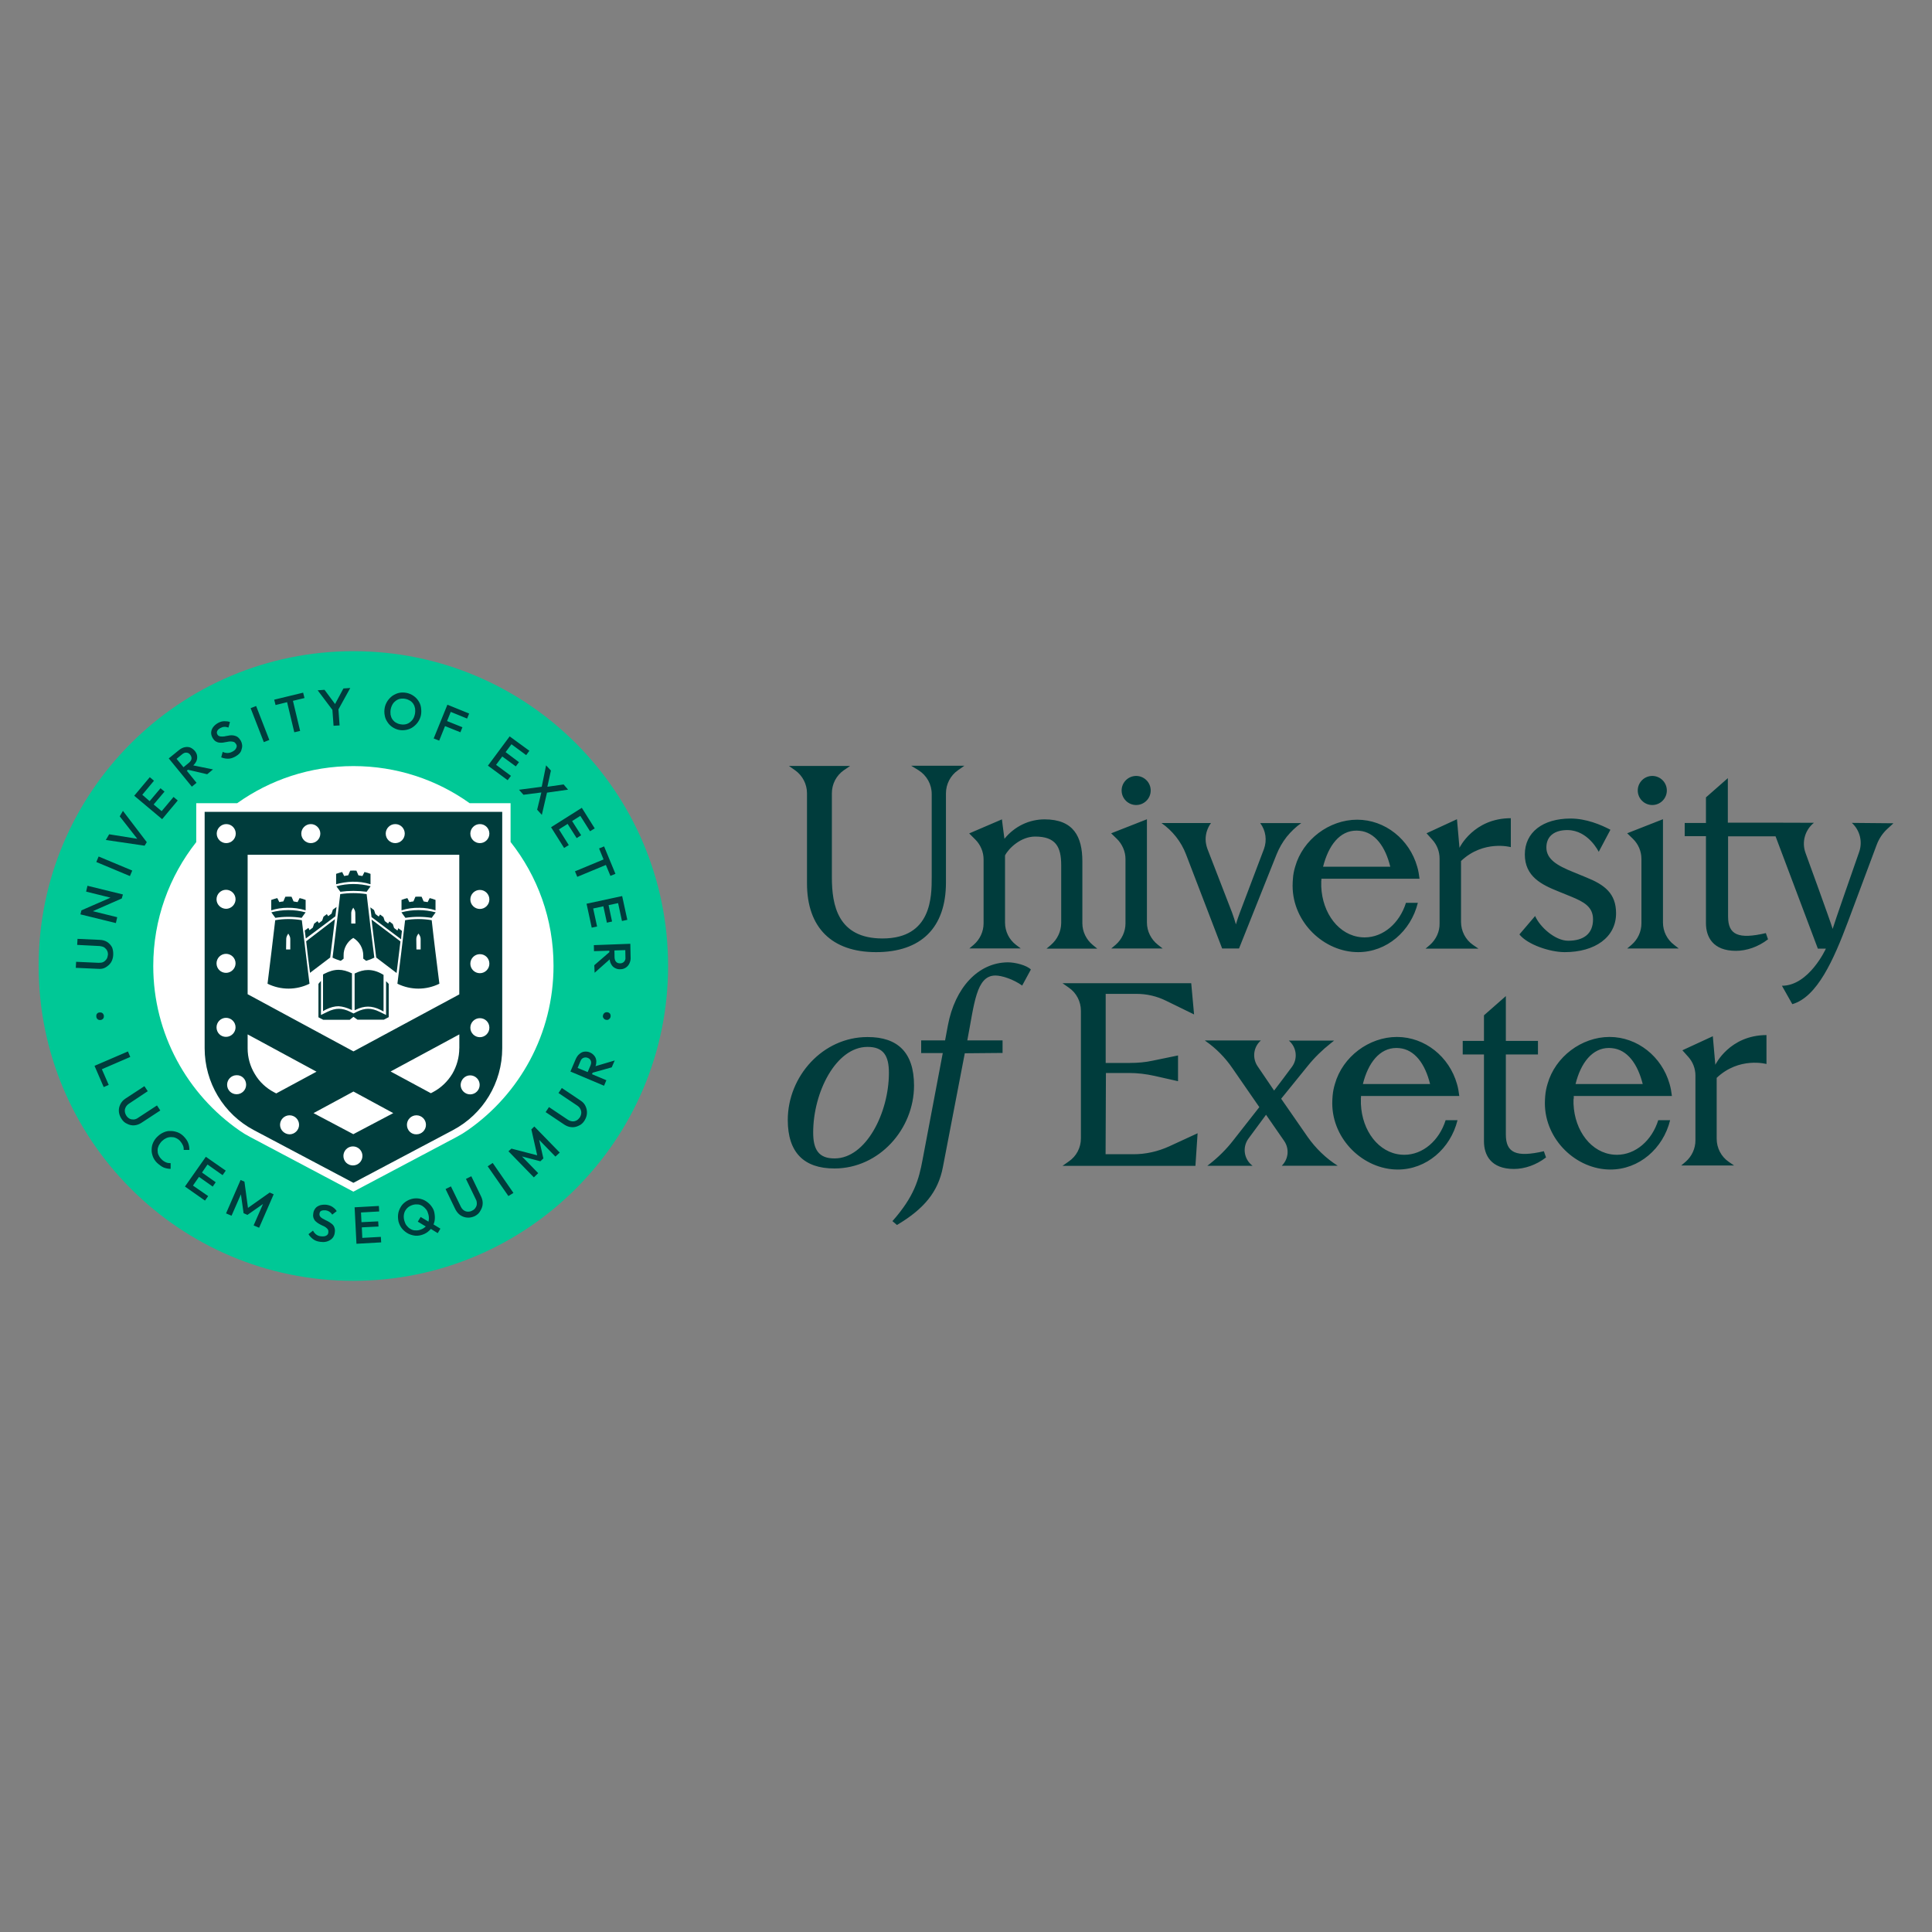 <?xml version="1.0" encoding="utf-8"?>
<!-- Generator: Adobe Illustrator 28.3.0, SVG Export Plug-In . SVG Version: 6.00 Build 0)  -->
<svg version="1.1" id="Layer_1" xmlns="http://www.w3.org/2000/svg" xmlns:xlink="http://www.w3.org/1999/xlink" x="0px" y="0px"
	 viewBox="0 0 400 400" style="enable-background:new 0 0 400 400;" xml:space="preserve">
<rect x="0" y="0" width="400" height="400" fill="#808080" stroke="none"/>
<style type="text/css">
	.st0{fill:#00C896;}
	.st1{fill:#FFFFFF;}
	.st2{fill:#003C3C;}
</style>
<g>
	<g>
		<path class="st0" d="M138.32,200c0,36-29.18,65.18-65.18,65.18S8,236,8,200s29.18-65.18,65.18-65.18S138.32,164,138.32,200"/>
		<path class="st1" d="M105.71,174.32v-8.03h-8.48c-6.78-4.85-15.09-7.68-24.06-7.68s-17.27,2.84-24.06,7.68h-8.48v8.06
			c-5.57,7.06-8.9,15.96-8.9,25.65c0,14.12,7.1,26.62,17.89,34.09l0,0c0.69,0.48,1.38,0.9,2.11,1.28l21.43,11.35l21.43-11.35
			c0.8-0.42,1.52-0.87,2.25-1.38l0,0c10.73-7.48,17.76-19.94,17.76-34.02C114.61,190.31,111.29,181.38,105.71,174.32"/>
		<path class="st2" d="M103.98,217.03v-48.94H42.37v48.94c0,7.1,3.91,13.64,10.21,16.96l20.59,10.9l20.59-10.9
			C100.04,230.67,103.98,224.16,103.98,217.03 M84.25,232.88c0-1.07,0.87-1.97,1.97-1.97c1.07,0,1.97,0.87,1.97,1.97
			c0,1.07-0.87,1.97-1.97,1.97C85.15,234.89,84.25,234.02,84.25,232.88 M71.1,239.32c0-1.07,0.87-1.97,1.97-1.97
			c1.07,0,1.97,0.87,1.97,1.97s-0.87,1.97-1.97,1.97S71.1,240.43,71.1,239.32 M64.91,230.46l8.27-4.47l8.24,4.47l-8.27,4.36
			L64.91,230.46z M57.98,232.88c0-1.07,0.87-1.97,1.97-1.97c1.07,0,1.97,0.87,1.97,1.97c0,1.07-0.9,1.97-1.97,1.97
			C58.88,234.82,57.98,233.96,57.98,232.88 M51.27,214.16l14.26,7.72l-8.34,4.5l-0.45-0.24c-1.66-0.87-3.05-2.18-3.98-3.77
			c-0.97-1.59-1.49-3.43-1.49-5.3L51.27,214.16L51.27,214.16z M44.83,212.7c0-1.07,0.87-1.97,1.97-1.97c1.07,0,1.97,0.87,1.97,1.97
			c0,1.07-0.9,1.97-1.97,1.97C45.69,214.68,44.83,213.81,44.83,212.7 M44.83,199.45c0-1.07,0.87-1.97,1.97-1.97
			c1.07,0,1.97,0.87,1.97,1.97c0,1.07-0.9,1.97-1.97,1.97C45.69,201.42,44.83,200.55,44.83,199.45 M44.83,186.19
			c0-1.07,0.87-1.97,1.97-1.97c1.07,0,1.97,0.87,1.97,1.97c0,1.07-0.9,1.97-1.97,1.97C45.69,188.13,44.83,187.26,44.83,186.19
			 M48.81,172.59c0,1.07-0.87,1.97-1.97,1.97c-1.07,0-1.97-0.87-1.97-1.97c0-1.07,0.9-1.97,1.97-1.97
			C47.94,170.61,48.81,171.51,48.81,172.59 M50.96,224.58c0,1.07-0.87,1.97-1.97,1.97c-1.11,0-1.97-0.87-1.97-1.97
			c0-1.07,0.87-1.97,1.97-1.97C50.09,222.57,50.96,223.47,50.96,224.58 M66.32,172.59c0,1.07-0.87,1.97-1.97,1.97
			c-1.07,0-1.97-0.87-1.97-1.97c0-1.07,0.87-1.97,1.97-1.97C65.42,170.61,66.32,171.51,66.32,172.59 M83.8,172.59
			c0,1.07-0.87,1.97-1.97,1.97c-1.07,0-1.97-0.87-1.97-1.97c0-1.07,0.87-1.97,1.97-1.97C82.94,170.61,83.8,171.51,83.8,172.59
			 M95.09,205.88l-21.91,11.8l-21.91-11.84v-28.87h43.82V205.88z M95.09,217.03c0,1.87-0.52,3.7-1.45,5.3
			c-0.97,1.59-2.35,2.91-3.98,3.77l-0.45,0.24l-8.34-4.5l14.23-7.68V217.03L95.09,217.03z M97.34,222.64c1.07,0,1.97,0.87,1.97,1.97
			c0,1.07-0.87,1.97-1.97,1.97c-1.07,0-1.97-0.87-1.97-1.97C95.4,223.54,96.26,222.64,97.34,222.64 M101.32,172.59
			c0,1.07-0.87,1.97-1.97,1.97c-1.07,0-1.97-0.87-1.97-1.97c0-1.07,0.87-1.97,1.97-1.97C100.45,170.61,101.32,171.51,101.32,172.59
			 M101.32,186.22c0,1.07-0.87,1.97-1.97,1.97c-1.07,0-1.97-0.87-1.97-1.97c0-1.07,0.87-1.97,1.97-1.97
			C100.45,184.25,101.32,185.15,101.32,186.22 M101.32,199.52c0,1.07-0.87,1.97-1.97,1.97c-1.07,0-1.97-0.87-1.97-1.97
			c0-1.07,0.87-1.97,1.97-1.97C100.45,197.54,101.32,198.41,101.32,199.52 M101.32,212.77c0,1.07-0.87,1.97-1.97,1.97
			c-1.07,0-1.97-0.87-1.97-1.97c0-1.07,0.87-1.97,1.97-1.97C100.45,210.8,101.32,211.66,101.32,212.77 M73.18,210.52l0.83,0.59h5.47
			l1-0.52v-6.89l-0.55-0.55v6.99l-1.35-0.66c-0.83-0.42-1.63-0.62-2.35-0.62s-1.52,0.21-2.35,0.62l-0.69,0.35l-0.69-0.35
			c-0.83-0.42-1.63-0.62-2.35-0.62c-0.73,0-1.52,0.21-2.35,0.62l-1.35,0.66v-7.06l-0.52,0.62v6.92l1,0.52h5.47L73.18,210.52z
			 M77.92,198.27l4.19,3.18c0.28-2.25,0.55-4.47,0.8-6.54l-5.99-4.53c0.31,2.53,0.62,5.19,0.97,7.86L77.92,198.27z M83.87,190.52
			c-0.52,4.4-1.04,8.79-1.59,13.15c2.77,1.35,5.92,1.35,8.69,0c-0.55-4.4-1.11-8.76-1.59-13.15
			C87.54,190.2,85.71,190.2,83.87,190.52 M86.19,194.43c0-0.31,0.1-0.62,0.28-0.9c0.07-0.1,0.1-0.14,0.17-0.24
			c0.07,0.1,0.1,0.14,0.17,0.24c0.17,0.28,0.28,0.55,0.28,0.9v2.15c-0.28,0-0.55,0-0.87,0L86.19,194.43L86.19,194.43z M89.38,190.03
			c0.28-0.38,0.52-0.76,0.83-1.14c-2.35-0.62-4.78-0.62-7.1,0c0.28,0.38,0.55,0.76,0.83,1.14
			C85.71,189.75,87.54,189.75,89.38,190.03 M86.85,187.95c1.11,0,2.25,0.17,3.32,0.52v-2.15c-0.42-0.17-0.8-0.28-1.21-0.38
			c-0.14,0.28-0.28,0.55-0.42,0.83c-0.28-0.03-0.55-0.1-0.83-0.14c-0.14-0.31-0.28-0.66-0.42-0.97c-0.42-0.03-0.87-0.03-1.28,0
			c-0.14,0.31-0.28,0.66-0.42,0.97c-0.28,0.03-0.55,0.07-0.83,0.14c-0.14-0.28-0.28-0.55-0.42-0.83c-0.42,0.1-0.83,0.24-1.21,0.38
			v2.15C84.29,188.09,85.57,187.92,86.85,187.95 M83.22,192.73l-0.76-0.55l-0.17,0.48l-0.69-0.52l-0.28-0.83l-0.69-0.52l-0.28,0.42
			l-0.69-0.52l-0.28-0.83l-0.69-0.52l-0.28,0.42l-0.69-0.52l-0.28-0.83l-0.76-0.55c0,0,0.17,1.45,0.24,2.01l6.13,4.6
			C83.04,194.08,83.22,192.73,83.22,192.73 M75.91,184.63c0.28-0.38,0.52-0.76,0.83-1.14c-2.35-0.62-4.78-0.62-7.1,0
			c0.28,0.38,0.55,0.76,0.83,1.14C72.24,184.39,74.08,184.39,75.91,184.63 M72.94,182.55c1.25-0.03,2.56,0.14,3.77,0.52v-2.15
			c-0.42-0.17-0.8-0.28-1.25-0.38c-0.14,0.28-0.28,0.55-0.42,0.83c-0.28-0.03-0.55-0.1-0.83-0.14c-0.14-0.31-0.28-0.66-0.42-0.97
			c-0.42-0.03-0.83-0.03-1.28,0c-0.14,0.31-0.28,0.66-0.42,0.97c-0.28,0.03-0.55,0.07-0.83,0.14c-0.14-0.28-0.28-0.55-0.42-0.83
			c-0.42,0.1-0.83,0.24-1.25,0.38v2.15C70.69,182.76,71.83,182.59,72.94,182.55 M69.68,187.78l-0.76,0.55l-0.28,0.83l-0.69,0.52
			l-0.28-0.42l-0.69,0.52l-0.28,0.83l-0.69,0.52l-0.28-0.42l-0.69,0.52l-0.28,0.83l-0.69,0.52l-0.21-0.48l-0.76,0.55
			c0,0,0.17,1.35,0.21,1.66l6.13-4.6C69.51,189.24,69.68,187.78,69.68,187.78 M62.45,190.03c0.28-0.38,0.52-0.76,0.83-1.14
			c-2.35-0.62-4.78-0.62-7.1,0c0.28,0.38,0.55,0.76,0.83,1.14C58.78,189.75,60.61,189.75,62.45,190.03 M59.51,187.95
			c1.25-0.03,2.56,0.14,3.77,0.52v-2.15c-0.42-0.17-0.8-0.28-1.25-0.38c-0.14,0.28-0.28,0.55-0.42,0.83
			c-0.28-0.03-0.55-0.1-0.83-0.14c-0.14-0.31-0.28-0.66-0.42-0.97c-0.42-0.03-0.83-0.03-1.28,0c-0.14,0.31-0.28,0.66-0.42,0.97
			c-0.28,0.03-0.55,0.07-0.83,0.14c-0.14-0.28-0.28-0.55-0.42-0.83c-0.42,0.1-0.83,0.24-1.25,0.38v2.15
			C57.22,188.13,58.36,187.95,59.51,187.95 M56.98,190.52c-0.52,4.4-1.04,8.79-1.59,13.15c2.77,1.35,5.92,1.35,8.69,0
			c-0.55-4.4-1.07-8.76-1.59-13.15C60.61,190.2,58.78,190.2,56.98,190.52 M59.26,194.43c0-0.31,0.1-0.62,0.28-0.9
			c0.07-0.1,0.1-0.14,0.14-0.24c0.07,0.1,0.1,0.14,0.14,0.24c0.17,0.28,0.28,0.55,0.28,0.9v2.15c-0.28,0-0.55,0-0.87,0L59.26,194.43
			L59.26,194.43z M64.18,201.42l4.19-3.18v-0.07c0.35-2.67,0.66-5.33,0.97-7.86l-5.95,4.57C63.62,197.02,63.9,199.2,64.18,201.42
			 M72.66,209.03l0.21,0.1v-7.61c-1-0.48-1.87-0.73-2.77-0.73c-0.97,0-1.9,0.28-2.98,0.83l-0.24,0.14v7.58l0.66-0.35
			c0.9-0.45,1.77-0.66,2.56-0.66C70.93,208.38,71.76,208.62,72.66,209.03 M76.19,200.83c-0.9,0-1.77,0.24-2.77,0.73v7.61l0.21-0.1
			c0.9-0.45,1.77-0.66,2.56-0.66s1.66,0.21,2.56,0.66l0.66,0.35v-7.58l-0.24-0.14C78.09,201.07,77.12,200.83,76.19,200.83
			 M73.14,194.18c0.62,0.38,1.14,0.9,1.52,1.56c0.35,0.62,0.55,1.35,0.55,2.08v0.66c0.24,0.17,0.35,0.24,0.59,0.45
			c0.59-0.17,1.14-0.38,1.7-0.66c-0.55-4.4-1.11-8.79-1.59-13.15c-1.83-0.28-3.67-0.28-5.47,0c-0.52,4.4-1.04,8.79-1.59,13.15
			c0.55,0.28,1.11,0.48,1.7,0.66c0.24-0.17,0.35-0.24,0.59-0.45v-0.66C71.1,196.33,71.9,194.95,73.14,194.18 M73.59,191.21
			c-0.28,0-0.55,0-0.87,0v-2.15c0-0.31,0.1-0.62,0.28-0.9c0.07-0.1,0.1-0.14,0.14-0.24c0.07,0.1,0.1,0.14,0.14,0.24
			c0.17,0.24,0.28,0.55,0.28,0.9L73.59,191.21L73.59,191.21z"/>
		<path class="st2" d="M126.41,210.52c-0.03,0.21-0.17,0.38-0.35,0.52c-0.17,0.14-0.38,0.14-0.59,0.1
			c-0.21-0.03-0.38-0.14-0.52-0.35c-0.14-0.17-0.17-0.38-0.1-0.59c0.03-0.21,0.17-0.38,0.35-0.52c0.17-0.1,0.38-0.14,0.59-0.1
			c0.21,0.03,0.38,0.14,0.52,0.31C126.41,210.07,126.45,210.28,126.41,210.52 M119.59,221.11l0.59-1.42
			c0.14-0.35,0.35-0.59,0.66-0.69c0.28-0.1,0.55-0.1,0.87,0.03s0.52,0.35,0.62,0.62c0.1,0.28,0.07,0.59-0.07,0.93l-0.59,1.38
			L119.59,221.11z M126.65,220.98l0.62-1.42l-3.98,1.18c0.14-0.35,0.17-0.69,0.17-1.04c-0.03-0.42-0.14-0.76-0.38-1.07
			c-0.24-0.31-0.52-0.55-0.93-0.73c-0.38-0.17-0.76-0.21-1.14-0.17c-0.38,0.03-0.73,0.21-1.04,0.48c-0.31,0.24-0.55,0.59-0.76,1.04
			l-1.11,2.6l6.96,2.94l0.48-1.14l-2.98-1.25l0.14-0.31L126.65,220.98z M121.01,232.02c-0.31,0.48-0.69,0.83-1.18,1.04
			c-0.48,0.24-0.97,0.35-1.49,0.31c-0.52-0.03-1-0.21-1.49-0.52l-3.88-2.6l0.69-1.04l3.88,2.6c0.31,0.21,0.62,0.31,0.93,0.35
			c0.31,0.03,0.59-0.03,0.87-0.17c0.28-0.14,0.48-0.35,0.69-0.62c0.17-0.28,0.28-0.55,0.31-0.87c0.03-0.31-0.03-0.59-0.17-0.87
			s-0.35-0.52-0.66-0.73l-3.88-2.6l0.69-1.04l3.88,2.6c0.48,0.31,0.83,0.69,1.04,1.18c0.21,0.45,0.31,0.93,0.28,1.45
			C121.5,231.01,121.32,231.5,121.01,232.02 M115.89,238.63l-5.26-5.4l-0.62,0.59l1.21,5.37l-5.33-1.38l-0.62,0.55l5.26,5.4
			l0.9-0.87l-3.36-3.46l3.81,1l0.62-0.59l-0.87-3.84l3.36,3.46L115.89,238.63z M105.26,247.63l-4.29-6.16l1.04-0.69l4.29,6.2
			L105.26,247.63z M98.31,251.78c-0.52,0.24-1.04,0.35-1.56,0.31c-0.52-0.03-1-0.21-1.42-0.48c-0.42-0.28-0.76-0.69-1.04-1.21
			l-2.04-4.22l1.11-0.55l2.04,4.19c0.17,0.35,0.38,0.59,0.62,0.76c0.24,0.17,0.52,0.28,0.83,0.28s0.59-0.03,0.9-0.21
			c0.31-0.14,0.55-0.35,0.69-0.59c0.17-0.24,0.28-0.52,0.28-0.83c0-0.31-0.03-0.62-0.21-0.93l-2.04-4.22l1.11-0.55l2.04,4.22
			c0.24,0.52,0.35,1.04,0.31,1.52c-0.03,0.52-0.21,0.97-0.48,1.42C99.21,251.16,98.83,251.5,98.31,251.78 M88.06,254
			c-0.31,0.31-0.73,0.52-1.21,0.66c-0.35,0.1-0.73,0.1-1.04,0.07c-0.31-0.03-0.66-0.17-0.93-0.35c-0.28-0.17-0.52-0.42-0.73-0.69
			c-0.21-0.28-0.35-0.62-0.45-1c-0.14-0.52-0.14-1-0.03-1.45s0.35-0.83,0.66-1.14c0.31-0.31,0.73-0.52,1.21-0.66
			c0.38-0.1,0.73-0.1,1.04-0.07s0.66,0.17,0.93,0.35s0.52,0.42,0.73,0.69s0.35,0.62,0.45,1c0.14,0.52,0.14,1,0.03,1.45
			c0,0,0,0.03,0,0.07l-1.63-0.97l-0.59,0.97l1.66,1C88.13,253.93,88.1,254,88.06,254 M91.18,254.38l-1.42-0.87
			c0.1-0.28,0.21-0.59,0.24-0.9c0.07-0.52,0.03-1-0.07-1.56c-0.1-0.55-0.35-0.97-0.66-1.38s-0.69-0.73-1.11-1
			c-0.42-0.28-0.9-0.42-1.38-0.52c-0.48-0.07-1-0.07-1.52,0.07s-0.97,0.35-1.38,0.66c-0.42,0.31-0.73,0.66-0.97,1.11
			c-0.24,0.42-0.42,0.9-0.48,1.38c-0.07,0.52-0.03,1,0.07,1.52c0.14,0.52,0.35,0.97,0.66,1.38s0.69,0.73,1.11,1s0.9,0.42,1.38,0.52
			c0.48,0.1,1,0.07,1.52-0.07c0.52-0.14,0.97-0.35,1.38-0.66c0.24-0.17,0.45-0.42,0.66-0.62l1.42,0.87L91.18,254.38z M78.92,257.22
			l-0.07-1.14l-3.84,0.21l-0.1-2.18l3.46-0.17l-0.07-1.07l-3.46,0.17l-0.1-2.01l3.77-0.21l-0.07-1.14l-5.02,0.28l0.38,7.55
			L78.92,257.22z M66.32,257.11c-0.59-0.07-1.07-0.24-1.45-0.52c-0.38-0.28-0.73-0.62-1-1.07l0.93-0.73
			c0.17,0.31,0.38,0.59,0.66,0.8s0.62,0.35,1.07,0.38c0.42,0.03,0.76,0,1-0.14c0.28-0.14,0.42-0.35,0.45-0.66
			c0.03-0.24,0-0.45-0.1-0.62c-0.1-0.17-0.28-0.31-0.45-0.45c-0.17-0.14-0.42-0.24-0.66-0.35c-0.24-0.1-0.48-0.24-0.73-0.38
			c-0.24-0.14-0.45-0.28-0.66-0.48c-0.21-0.17-0.35-0.42-0.45-0.66c-0.1-0.28-0.14-0.59-0.07-0.97c0.03-0.45,0.21-0.8,0.45-1.11
			c0.24-0.31,0.59-0.48,0.97-0.62c0.38-0.1,0.83-0.14,1.28-0.1c0.48,0.07,0.93,0.21,1.28,0.45s0.66,0.52,0.87,0.87l-0.93,0.73
			c-0.17-0.28-0.38-0.48-0.59-0.62c-0.21-0.14-0.48-0.24-0.76-0.28c-0.38-0.03-0.66,0-0.9,0.1s-0.35,0.31-0.38,0.59
			c-0.03,0.24,0,0.42,0.14,0.59c0.1,0.17,0.28,0.28,0.48,0.42c0.21,0.1,0.42,0.24,0.66,0.35c0.24,0.1,0.48,0.24,0.73,0.38
			c0.24,0.14,0.45,0.31,0.66,0.48c0.21,0.21,0.35,0.42,0.42,0.69c0.1,0.28,0.14,0.62,0.07,1c-0.07,0.66-0.38,1.18-0.9,1.52
			C67.78,257.11,67.12,257.22,66.32,257.11 M55.84,246.9l-4.5,3.18l-0.73-5.43l-0.8-0.35l-3.01,6.92l1.14,0.48l1.94-4.43l0.55,3.91
			l0.8,0.35l3.22-2.25l-1.94,4.43l1.14,0.48l3.01-6.92L55.84,246.9z M46.08,243.3l0.66-0.93l-4.12-2.87l-4.33,6.16l4.15,2.91
			l0.66-0.93l-3.15-2.18l1.25-1.8l2.84,2.01l0.62-0.9l-2.84-2.01l1.14-1.66L46.08,243.3z M32.47,240.71
			c-0.38-0.38-0.66-0.83-0.83-1.28c-0.17-0.48-0.28-0.97-0.24-1.45c0-0.48,0.1-0.97,0.31-1.42c0.21-0.45,0.48-0.87,0.9-1.25
			c0.38-0.38,0.8-0.66,1.28-0.87c0.48-0.21,0.93-0.31,1.45-0.28c0.48,0,0.97,0.1,1.45,0.28s0.9,0.48,1.28,0.87
			c0.42,0.45,0.73,0.87,0.9,1.35c0.17,0.45,0.24,0.93,0.24,1.42h-1.18c0.03-0.35-0.03-0.66-0.17-0.97
			c-0.14-0.31-0.35-0.62-0.62-0.93c-0.28-0.28-0.55-0.45-0.87-0.59c-0.31-0.14-0.62-0.17-0.97-0.17c-0.31,0-0.66,0.07-0.97,0.21
			c-0.31,0.14-0.62,0.35-0.9,0.62c-0.28,0.28-0.48,0.59-0.66,0.9c-0.14,0.31-0.24,0.66-0.24,0.97c0,0.31,0.03,0.66,0.17,0.97
			c0.14,0.31,0.31,0.59,0.59,0.87c0.31,0.35,0.66,0.55,0.97,0.69c0.31,0.14,0.66,0.17,0.97,0.17v1.18c-0.48,0-0.97-0.1-1.45-0.28
			C33.34,241.47,32.92,241.12,32.47,240.71 M25.13,231.6c-0.31-0.48-0.48-0.97-0.52-1.49s0.07-1,0.31-1.49
			c0.24-0.48,0.59-0.87,1.07-1.18l3.91-2.56l0.69,1.04l-3.91,2.6c-0.31,0.21-0.52,0.45-0.66,0.73s-0.21,0.55-0.17,0.87
			c0.03,0.31,0.14,0.59,0.31,0.87s0.42,0.48,0.66,0.62c0.28,0.14,0.55,0.17,0.87,0.17c0.31-0.03,0.62-0.14,0.9-0.35l3.91-2.56
			l0.69,1.04l-3.91,2.56c-0.48,0.31-0.97,0.48-1.49,0.52c-0.52,0.03-1-0.07-1.45-0.31C25.83,232.47,25.45,232.12,25.13,231.6
			 M26.97,218.83l-0.48-1.14l-6.92,2.98l1.9,4.4l1.04-0.45l-1.42-3.25L26.97,218.83z M19.94,210.52c-0.03-0.21,0-0.42,0.1-0.59
			c0.14-0.17,0.28-0.28,0.52-0.31c0.24-0.03,0.42,0,0.59,0.1s0.28,0.28,0.35,0.52c0.03,0.21,0,0.42-0.1,0.59s-0.28,0.28-0.52,0.35
			c-0.21,0.03-0.42,0-0.59-0.1C20.08,210.94,19.98,210.76,19.94,210.52 M129.22,199.1c-0.21,0.21-0.48,0.35-0.8,0.35
			c-0.35,0-0.62-0.07-0.83-0.28c-0.21-0.21-0.31-0.48-0.35-0.87l-0.03-1.52l2.25-0.07l0.03,1.52
			C129.53,198.58,129.42,198.86,129.22,199.1 M130.5,195.4l-7.55,0.28l0.03,1.25l3.18-0.1v0.31l-3.12,2.7l0.07,1.56l3.12-2.77
			c0.03,0.38,0.14,0.73,0.31,1c0.17,0.35,0.45,0.62,0.8,0.8s0.73,0.28,1.14,0.24c0.42,0,0.8-0.14,1.11-0.35
			c0.31-0.21,0.55-0.48,0.73-0.87c0.17-0.38,0.28-0.8,0.24-1.25L130.5,195.4z M122.81,188.09l2.11-0.45l0.73,3.39l1.07-0.24
			L126,187.4l1.97-0.42l0.8,3.7l1.11-0.24l-1.07-4.92l-7.37,1.59l1.07,4.95l1.11-0.24L122.81,188.09z M126.38,181.34l1.04-0.42
			l-2.35-5.68l-1.04,0.42l0.93,2.28l-5.92,2.46l0.48,1.14l5.92-2.46L126.38,181.34z M117.52,170.58l1.87,2.94l0.93-0.59l-1.87-2.94
			l1.7-1.07l2.01,3.18l0.97-0.59l-2.67-4.26l-6.37,4.02l2.7,4.29l0.97-0.59l-2.04-3.25L117.52,170.58z M116.69,162.41l-3.36,0.48
			l0.73-3.36l-1-1.07l-0.9,4.43l-4.71,0.62l0.93,1.04l3.7-0.48l-0.87,3.57l0.97,1.07l1.07-4.6l4.36-0.62L116.69,162.41z
			 M106.79,158.67l0.66-0.87l-2.77-2.08l1.21-1.63l3.05,2.25l0.66-0.9l-4.08-2.98l-4.5,6.06l4.08,3.01l0.69-0.9l-3.08-2.28
			l1.28-1.73L106.79,158.67z M96.71,148.77l0.42-1.04l-4.5-1.83l-2.84,6.99l1.14,0.45l1.21-3.01l3.18,1.28l0.42-1.04l-3.18-1.28
			l0.76-1.9L96.71,148.77z M82.87,149.95c0.52,0.1,0.97,0.07,1.38-0.07c0.42-0.14,0.76-0.42,1.07-0.76c0.31-0.35,0.48-0.8,0.59-1.32
			c0.07-0.38,0.07-0.76,0.03-1.11c-0.07-0.35-0.17-0.66-0.35-0.93c-0.17-0.28-0.42-0.52-0.69-0.69c-0.28-0.17-0.62-0.31-0.97-0.38
			c-0.48-0.1-0.97-0.07-1.38,0.07c-0.42,0.14-0.76,0.42-1.07,0.76c-0.28,0.35-0.48,0.8-0.59,1.32c-0.07,0.38-0.07,0.76-0.03,1.11
			c0.07,0.35,0.17,0.66,0.35,0.93s0.42,0.52,0.69,0.69S82.49,149.88,82.87,149.95 M82.66,151.13c-0.52-0.1-1-0.31-1.42-0.59
			c-0.42-0.28-0.76-0.62-1.04-1.07c-0.28-0.42-0.48-0.87-0.55-1.38c-0.1-0.48-0.1-1,0-1.56c0.1-0.52,0.31-1,0.59-1.42
			c0.28-0.42,0.62-0.76,1.04-1.07c0.42-0.28,0.87-0.48,1.35-0.59c0.48-0.1,1-0.1,1.52,0c0.52,0.1,1,0.31,1.42,0.59
			c0.42,0.28,0.76,0.62,1.04,1.04c0.28,0.42,0.48,0.87,0.55,1.38s0.1,1,0,1.56c-0.1,0.52-0.31,1-0.59,1.42
			c-0.28,0.42-0.62,0.76-1.04,1.07c-0.42,0.31-0.87,0.48-1.35,0.59C83.67,151.2,83.18,151.23,82.66,151.13 M72.52,142.44l-1.42,0.1
			l-1.73,3.22l-2.18-2.94l-1.42,0.1l3.05,4.05l0.24,3.29l1.25-0.07l-0.24-3.32L72.52,142.44z M63.04,144.52l-0.28-1.11l-5.99,1.45
			l0.28,1.11l2.39-0.59l1.49,6.23l1.21-0.28l-1.49-6.23L63.04,144.52z M54.62,153.65l-2.73-7.03l1.14-0.45l2.73,7.03L54.62,153.65z
			 M48.74,156.63c-0.52,0.28-1,0.45-1.49,0.45s-0.93-0.07-1.45-0.28l0.31-1.14c0.31,0.17,0.66,0.24,1,0.24s0.69-0.1,1.07-0.31
			c0.38-0.21,0.62-0.45,0.73-0.73c0.14-0.28,0.14-0.55-0.03-0.8c-0.14-0.21-0.28-0.38-0.48-0.45c-0.21-0.07-0.42-0.1-0.66-0.1
			c-0.24,0-0.48,0.03-0.76,0.1c-0.28,0.03-0.52,0.1-0.8,0.14c-0.28,0.03-0.55,0.03-0.8,0c-0.28-0.03-0.52-0.14-0.76-0.28
			c-0.24-0.17-0.45-0.42-0.62-0.73c-0.21-0.38-0.31-0.76-0.28-1.14c0.03-0.38,0.17-0.73,0.42-1.07c0.24-0.31,0.55-0.59,0.97-0.83
			c0.42-0.24,0.87-0.38,1.32-0.38s0.83,0.03,1.18,0.17l-0.31,1.14c-0.31-0.1-0.59-0.17-0.87-0.14c-0.28,0-0.52,0.1-0.8,0.24
			c-0.31,0.17-0.55,0.38-0.66,0.62c-0.1,0.24-0.1,0.48,0.03,0.69c0.1,0.21,0.28,0.35,0.45,0.38c0.17,0.07,0.38,0.07,0.62,0.07
			c0.24,0,0.48-0.03,0.73-0.1c0.28-0.03,0.52-0.1,0.8-0.14c0.28-0.03,0.55-0.03,0.83,0.03s0.52,0.14,0.76,0.31s0.45,0.42,0.66,0.76
			c0.31,0.59,0.38,1.18,0.17,1.77C49.92,155.73,49.47,156.21,48.74,156.63 M36.56,157.11l1.18-0.97c0.31-0.24,0.59-0.35,0.9-0.31
			c0.31,0.03,0.55,0.17,0.73,0.42c0.21,0.28,0.31,0.55,0.28,0.83c-0.03,0.28-0.21,0.55-0.48,0.8l-1.18,0.97L36.56,157.11z
			 M42.89,160.3l1.21-1l-4.08-0.83c0.28-0.28,0.48-0.55,0.62-0.83c0.17-0.38,0.21-0.73,0.17-1.11c-0.03-0.38-0.21-0.73-0.48-1.07
			c-0.28-0.31-0.59-0.55-0.93-0.69c-0.35-0.14-0.73-0.14-1.14-0.07c-0.38,0.07-0.8,0.28-1.14,0.55l-2.18,1.77l4.78,5.85l0.97-0.8
			l-2.01-2.49l0.24-0.21L42.89,160.3z M36.8,165.73l-0.87-0.73l-2.46,2.94l-1.66-1.38l2.25-2.67l-0.83-0.69l-2.25,2.67l-1.52-1.32
			l2.42-2.91l-0.87-0.73l-3.22,3.84l5.78,4.85L36.8,165.73z M25.45,167.88l-0.66,1.14l3.63,4.64l-5.82-0.93l-0.69,1.18l8.03,1.18
			l0.45-0.73L25.45,167.88z M26.9,181.38l-6.96-2.91l0.48-1.14l6.96,2.91L26.9,181.38z M25.45,185.19l-7.34-1.8l-0.28,1.21
			l5.05,1.25l-6.02,2.63l-0.21,0.83l7.34,1.8l0.28-1.21l-5.05-1.25l5.99-2.63L25.45,185.19z M23.44,197.72
			c-0.03,0.55-0.17,1.07-0.45,1.52c-0.28,0.45-0.66,0.76-1.11,1.04c-0.45,0.28-0.97,0.35-1.52,0.31l-4.67-0.21l0.07-1.25l4.67,0.21
			c0.38,0,0.69-0.03,0.97-0.17c0.28-0.14,0.48-0.35,0.66-0.59c0.17-0.28,0.24-0.55,0.28-0.87c0.03-0.35-0.03-0.62-0.17-0.9
			c-0.14-0.28-0.35-0.48-0.59-0.66c-0.28-0.17-0.59-0.24-0.93-0.28l-4.67-0.24l0.07-1.25l4.67,0.21c0.55,0.03,1.07,0.17,1.49,0.45
			c0.42,0.28,0.76,0.66,1,1.11C23.37,196.57,23.47,197.09,23.44,197.72"/>
	</g>
	<path class="st2" d="M232.22,163.66c0-1.66,1.35-3.01,3.01-3.01s3.01,1.35,3.01,3.01c0,1.66-1.35,3.01-3.01,3.01
		S232.22,165.32,232.22,163.66z M167.08,164.24v18.66c0,9.17,5.16,14.23,14.3,14.23c9.28,0,14.47-5.02,14.47-14.43v-18.45
		c0-1.9,0.93-3.7,2.49-4.78l1.32-0.93h-11.01l1.52,0.93c1.7,1.07,2.73,2.91,2.73,4.92v17.24c0,3.98,0,12.67-10.18,12.67
		c-9.31,0-10.49-6.96-10.49-12.67v-17.41c0-1.9,0.93-3.67,2.46-4.74l1.32-0.9h-12.67l1.32,0.93
		C166.15,160.58,167.08,162.34,167.08,164.24z M233.02,177.85v13.33c0,1.7-0.76,3.32-2.04,4.43l-0.9,0.76h10.63l-0.97-0.76
		c-1.42-1.11-2.28-2.8-2.28-4.6v-21.39l-7.41,2.91l1.18,1.14C232.36,174.77,233.02,176.32,233.02,177.85z M324.68,194.77
		c-2.73,0-5.88-2.87-6.85-5.12l-3.25,3.81c1.63,2.08,6.26,3.67,9.38,3.67c6.26,0,10.63-3.08,10.63-8.03c0-4.12-2.35-5.92-6.26-7.48
		l-2.7-1.11c-3.18-1.28-5.47-2.6-5.47-5.05c0-2.46,1.83-3.63,4.4-3.6c4.29,0.03,6.44,4.5,6.44,4.5c0.93-1.77,1.35-2.56,2.42-4.57
		c-1.97-1.04-5.02-2.32-8.24-2.32c-5.75,0-9.48,2.84-9.48,7.44c0,4.57,3.5,6.26,6.85,7.61l2.8,1.14c2.6,1.07,4.47,2.11,4.47,4.67
		C329.83,193.39,327.79,194.77,324.68,194.77z M245.55,176.88l7.48,19.49c0.03,0,3.46,0,3.5,0l7.79-19.52
		c0.52-1.28,1.21-2.49,2.08-3.6c0.87-1.07,1.87-2.04,3.01-2.84h-8.51l0.03,0.03c1.14,1.52,1.42,3.53,0.76,5.33l-4.98,13.15
		c-0.31,0.83-0.59,1.63-0.83,2.46c-0.24-0.8-0.48-1.63-0.8-2.46l-5.09-13.15c-0.24-0.66-0.38-1.35-0.38-2.01
		c0-1.18,0.38-2.35,1.11-3.36h-10.25C242.75,172,244.55,174.25,245.55,176.88z M342.09,166.67c1.66,0,3.01-1.35,3.01-3.01
		c0-1.66-1.35-3.01-3.01-3.01c-1.66,0-3.01,1.35-3.01,3.01C339.08,165.32,340.43,166.67,342.09,166.67z M268.15,179.44
		c1.59-5.64,7.06-9.73,12.84-9.73s10.83,4.08,12.43,9.73c0.24,0.8,0.38,1.66,0.48,2.49h-20.32c0,0.03,0,0.07,0,0.1v0.1
		c0,0.1,0,0.17-0.03,0.28c0,0.1,0,0.21,0,0.31c0,0.1,0,0.17,0,0.28c0,0.1,0,0.17,0,0.28s0,0.17,0,0.28
		c0.24,5.61,3.7,10.11,8.34,10.49c0.21,0,0.42,0.03,0.62,0.03c3.91,0,7.27-2.98,8.58-7.16h2.46c-1.45,5.88-6.44,10.21-12.36,10.21
		c-7.06,0-13.57-6.16-13.57-13.74c0-0.52,0.03-1,0.07-1.49C267.74,181.03,267.91,180.24,268.15,179.44z M273.93,179.44h13.91
		c-1-4.12-3.15-7.16-6.4-7.44c-0.17,0-0.38-0.03-0.55-0.03C277.39,171.93,275.04,175.04,273.93,179.44z M296.05,195.64l-0.9,0.76
		h10.94l-1.11-0.76c-1.56-1.07-2.49-2.87-2.49-4.78v-12.6c4.67-4.43,10.31-2.87,10.31-2.87v-5.99c-7.72,0-10.63,6.13-10.63,6.13
		l-0.52-5.92l-6.3,2.91l1.21,1.35c0.97,1.07,1.49,2.46,1.49,3.88v13.43C298.09,192.87,297.33,194.5,296.05,195.64z M270.75,235.41
		l-5.5-7.93l5.47-6.75c1.42-1.77,3.05-3.36,4.81-4.74l0.69-0.55h-9.38c1.63,1.38,1.9,3.77,0.62,5.47c-1.21,1.63-2.42,3.25-3.67,4.88
		l-3.43-5.05c-1.11-1.66-0.87-3.88,0.59-5.23l0.1-0.1h-11.6l0.17,0.14c2.18,1.52,4.05,3.43,5.54,5.61l5.57,8.06l-5.43,6.92
		c-1.45,1.87-3.15,3.53-5.02,4.98l-0.31,0.24h9.35l-0.03-0.03c-1.77-1.35-2.11-3.84-0.8-5.61c1.21-1.63,2.42-3.29,3.63-4.92
		l3.74,5.4c1.11,1.59,0.93,3.74-0.45,5.12l-0.03,0.03h11.56l-0.03-0.03C274.52,239.81,272.41,237.76,270.75,235.41z M344.3,191
		v-21.39l-7.41,2.91l1.18,1.14c1.14,1.11,1.77,2.6,1.77,4.19v13.33c0,1.7-0.76,3.32-2.04,4.43l-0.9,0.76h10.66l-0.97-0.76
		C345.13,194.5,344.3,192.8,344.3,191z M325.78,227.73c0,0.1,0,0.17,0,0.28c0,0.1,0,0.17,0,0.28s0,0.17,0,0.28
		c0.24,5.61,3.7,10.11,8.34,10.49c0.21,0,0.42,0.03,0.62,0.03c3.91,0,7.27-2.98,8.58-7.16h2.46c-1.45,5.88-6.44,10.21-12.36,10.21
		c-7.06,0-13.57-6.16-13.57-13.74c0-0.52,0.03-1,0.07-1.49c0.07-0.87,0.24-1.7,0.48-2.49c1.59-5.64,7.06-9.73,12.84-9.73
		s10.83,4.08,12.43,9.73c0.24,0.8,0.38,1.66,0.48,2.49h-20.32c0,0.03,0,0.07,0,0.1v0.1c0,0.1,0,0.17,0,0.28
		C325.78,227.55,325.78,227.62,325.78,227.73z M326.2,224.44h13.91c-1.04-4.12-3.15-7.16-6.44-7.44c-0.17,0-0.35-0.03-0.55-0.03
		C329.66,216.96,327.27,220.08,326.2,224.44z M383.41,170.37L383.41,170.37c1.66,1.52,2.25,3.88,1.52,5.99
		c-1.45,4.15-5.16,14.75-5.5,15.96c-0.31-1.18-5.61-15.71-5.61-15.71c-0.83-2.25-0.14-4.74,1.73-6.26l-9.86-0.03l0,0h-7.96v-9.21
		l-4.53,3.98v5.3h-4.4v2.73h4.4v18.03c0,2.8,1.42,5.71,6.2,5.71c2.18,0,4.6-0.8,6.65-2.39l-0.45-1.28
		c-5.68,1.32-7.82,0.38-7.82-3.43v-16.61h9.83l8.76,23.26h1.66c0,0-3.5,7.68-9.1,7.68l2.15,3.81c5.16-1.49,8.55-9.17,11.53-17.1
		l5.95-15.92c0.48-1.28,1.25-2.42,2.25-3.32l1.21-1.11L383.41,170.37L383.41,170.37z M311.77,234.89v-16.58h6.65v-2.8h-6.65v-9.28
		l-4.53,3.98v5.3h-4.4v2.8h4.4v18c0,2.8,1.42,5.71,6.2,5.71c2.18,0,4.6-0.8,6.65-2.39l-0.45-1.28
		C313.91,239.67,311.77,238.7,311.77,234.89z M189.24,224.75c0,9.03-7.23,17.17-16.48,17.17c-6.3,0-9.66-3.29-9.66-10.04
		c0-9.03,7.23-17.17,16.48-17.17C185.91,214.68,189.24,217.96,189.24,224.75z M184.04,222.12c0-3.46-1.07-5.4-4.47-5.37
		c-6.51,0.03-11.21,9.41-11.21,17.72c0,3.46,1.07,5.4,4.47,5.37C179.3,239.81,184.04,230.39,184.04,222.12z M355.14,220.46
		l-0.52-5.92l-6.3,2.91l1.21,1.35c0.97,1.07,1.49,2.46,1.49,3.88v13.43c0,1.7-0.76,3.32-2.04,4.43l-0.9,0.76h10.94l-1.11-0.76
		c-1.56-1.07-2.49-2.87-2.49-4.78v-12.6c4.67-4.43,10.31-2.87,10.31-2.87v-5.99C358.04,214.33,355.14,220.46,355.14,220.46z
		 M196.26,212.25c-0.21,1.04-0.38,2.08-0.59,3.15h-4.95v2.53l-0.03,0.1h4.5L191,240.15c-0.76,4.05-1.7,7.55-6.23,12.67l0.93,0.8
		c5.57-3.29,8.55-6.85,9.52-12.01l4.53-23.54l7.82-0.07v-2.6h-7.3c1.45-7.48,1.8-13.43,5.82-13.43c1.32,0,3.7,0.76,5.54,2.08
		l1.8-3.32c-0.83-0.87-3.22-1.49-4.74-1.49C202.49,199.27,197.72,204.53,196.26,212.25z M217.58,195.64l-0.9,0.76h10.49l-0.93-0.76
		c-1.35-1.11-2.15-2.77-2.15-4.5v-12.81c0-5.12-1.83-8.69-7.82-8.69c-3.12,0-6.16,1.38-8.31,4.02c-0.21-1.38-0.52-4.02-0.52-4.02
		l-6.78,2.91l1.28,1.28c1.07,1.07,1.7,2.56,1.7,4.08v13.26c0,1.7-0.76,3.32-2.04,4.43l-0.9,0.76h10.63l-0.97-0.73
		c-1.45-1.11-2.28-2.8-2.28-4.64v-13.88c0.73-1.45,3.25-3.91,6.23-3.91c4.26,0,5.4,2.11,5.4,5.92v11.98
		C219.69,192.87,218.9,194.5,217.58,195.64z M281.76,227.73c0,0.1,0,0.17,0,0.28c0,0.1,0,0.17,0,0.28s0,0.17,0,0.28
		c0.24,5.61,3.7,10.11,8.34,10.49c0.21,0,0.42,0.03,0.62,0.03c3.91,0,7.27-2.98,8.58-7.16h2.46c-1.45,5.88-6.44,10.21-12.36,10.21
		c-7.06,0-13.57-6.16-13.57-13.74c0-0.52,0.03-1,0.07-1.49c0.07-0.87,0.24-1.7,0.48-2.49c1.59-5.64,7.06-9.73,12.84-9.73
		s10.83,4.08,12.43,9.73c0.24,0.8,0.38,1.66,0.48,2.49h-20.35c0,0.03,0,0.07,0,0.1v0.1c0,0.1,0,0.17-0.03,0.28
		C281.76,227.55,281.76,227.62,281.76,227.73z M282.17,224.44h13.91c-1-4.12-3.15-7.16-6.4-7.44c-0.17,0-0.38-0.03-0.55-0.03
		C285.63,216.96,283.24,220.08,282.17,224.44z M234.68,238.97c-1.45,0-3.36,0-5.78,0l0.07-16.82h4.78c1.77,0,3.5,0.21,5.23,0.59
		l4.92,1.11v-5.33l-5.19,1.07c-1.59,0.35-3.18,0.48-4.81,0.48h-4.98v-14.3c2.73,0,4.85,0,6.4,0c2.11,0,4.19,0.48,6.09,1.42
		l5.81,2.84l-0.59-6.47h-26.65l1.32,0.93c1.56,1.07,2.49,2.87,2.49,4.78v26.44c0,1.9-0.93,3.67-2.49,4.74l-1.32,0.93h27.52
		l0.45-6.75l-5.92,2.73C239.67,238.42,237.21,238.97,234.68,238.97z"/>
</g>
</svg>
